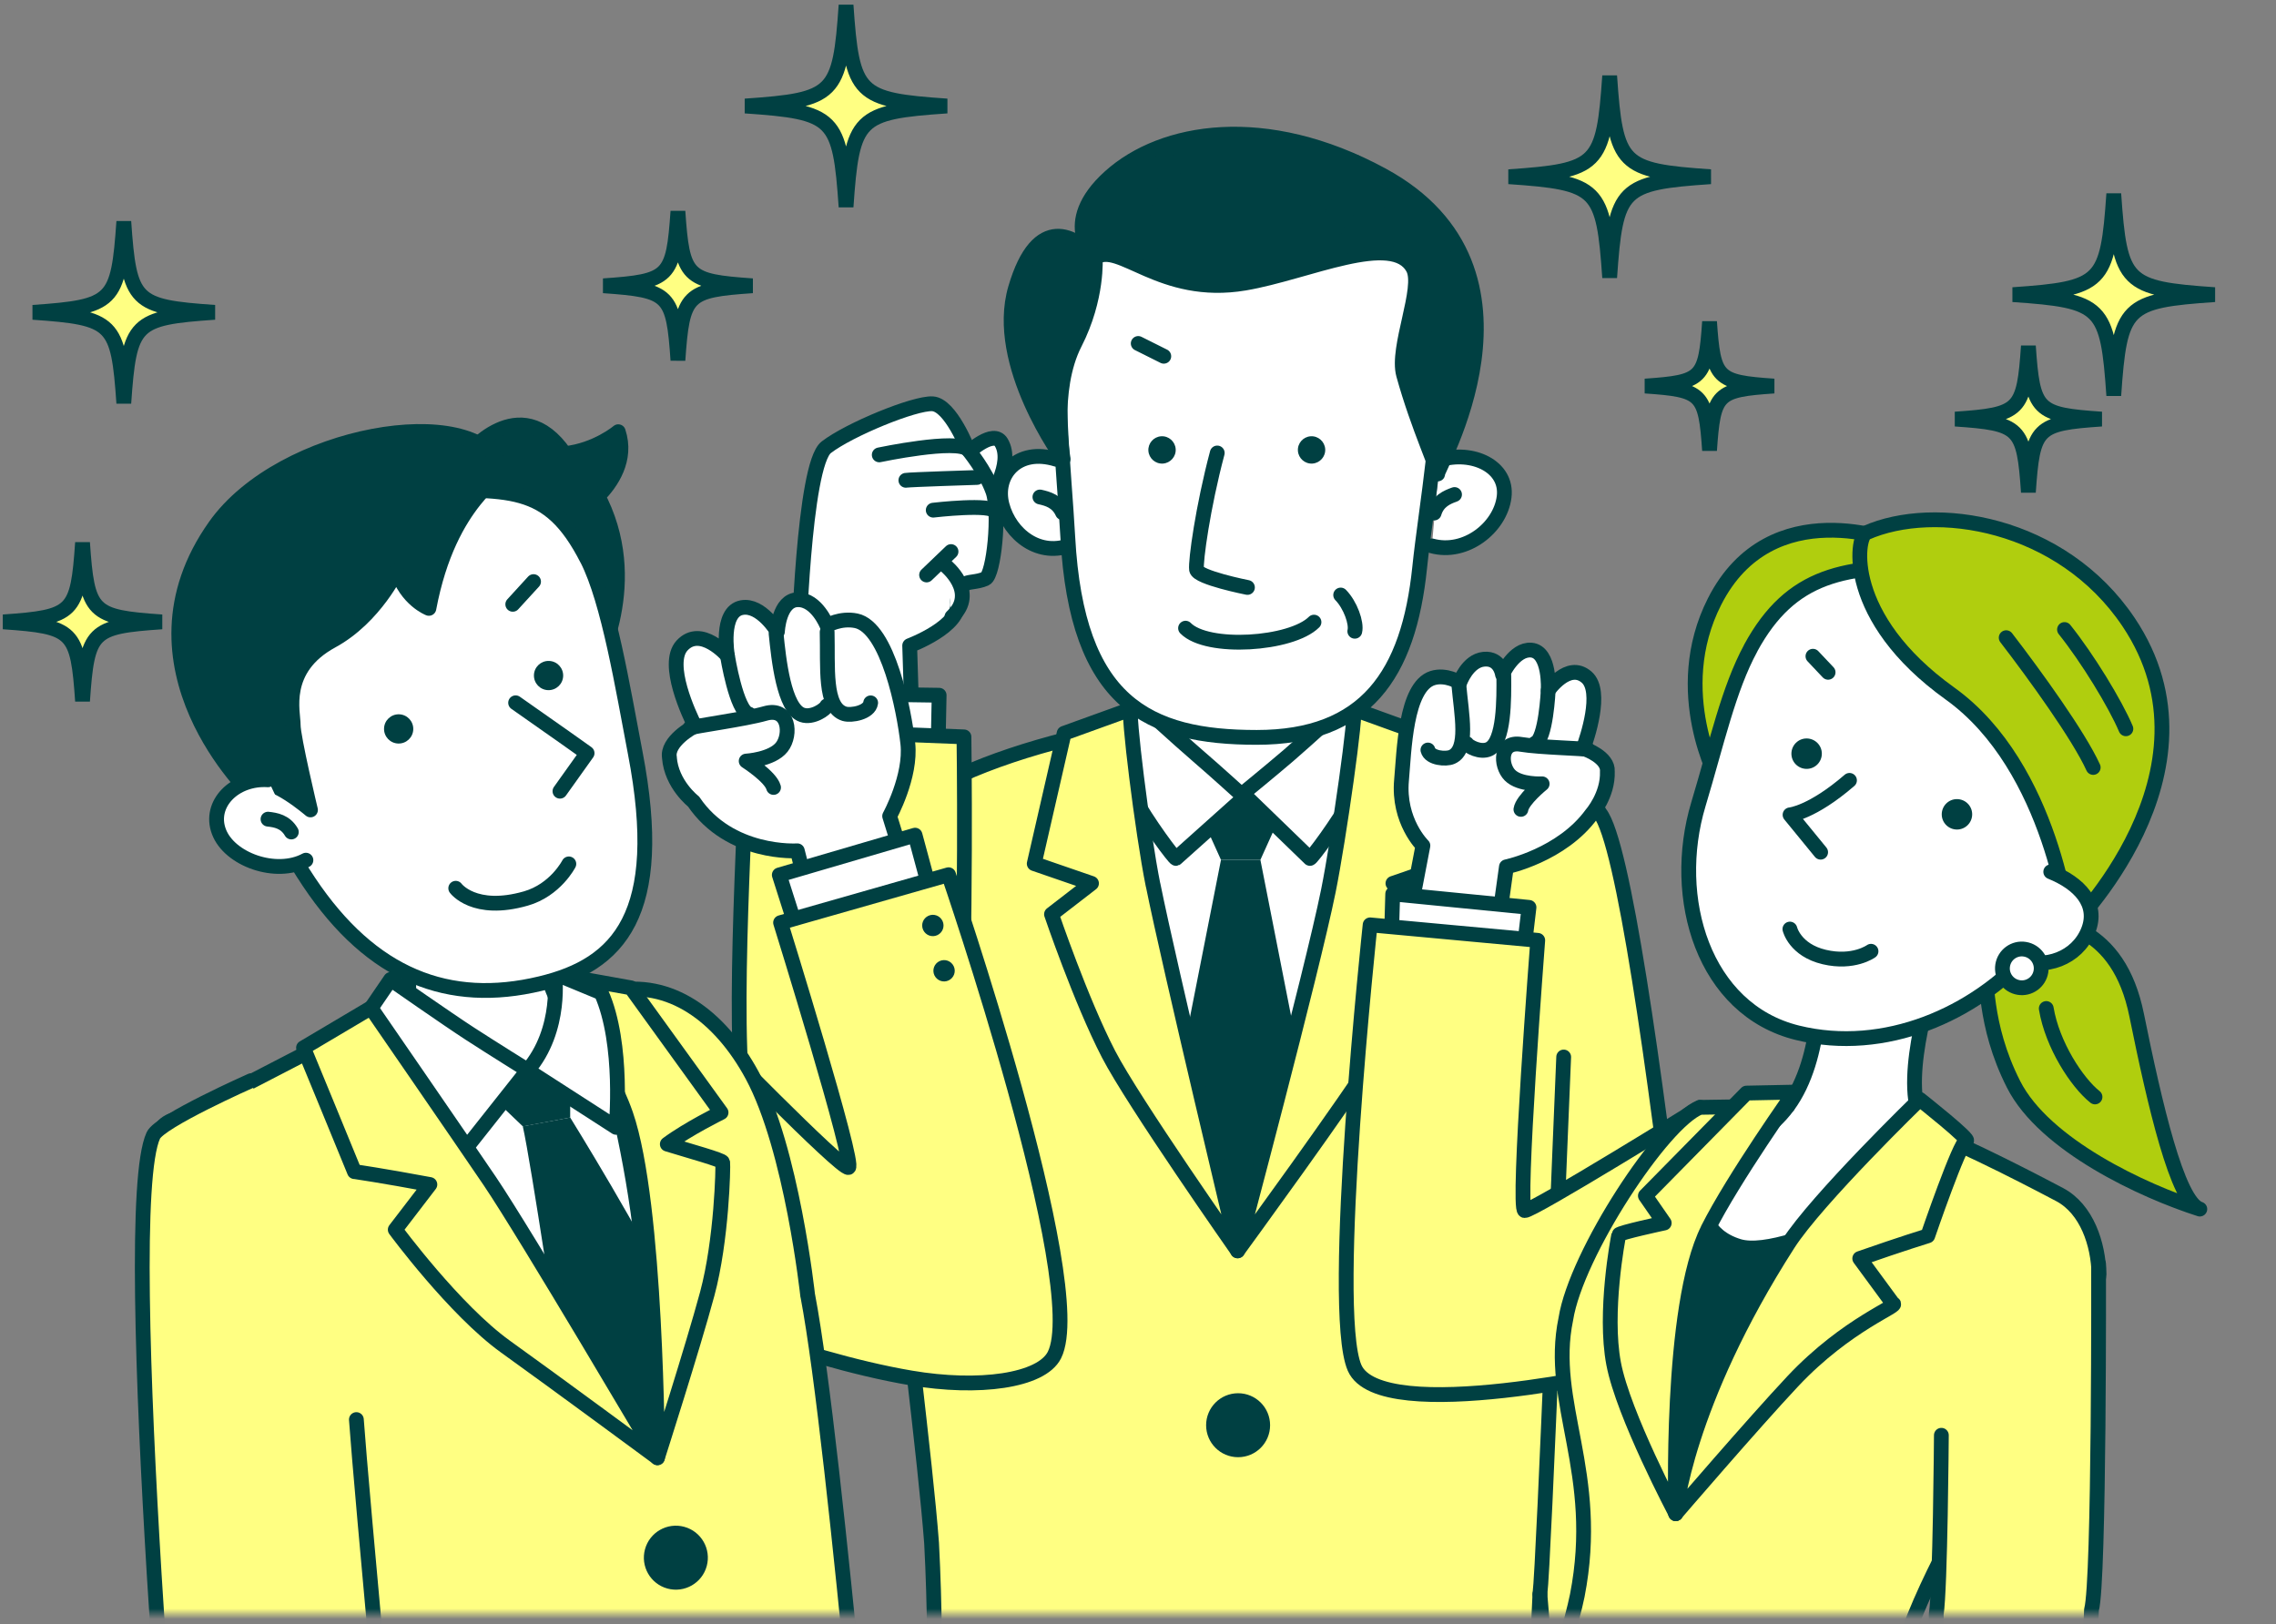 <svg width="220" height="157" viewBox="0 0 220 157" fill="none" xmlns="http://www.w3.org/2000/svg">
<rect x="0" y="0" width="220" height="157" fill="#808080" stroke="none"/>
<mask id="mask0_1307_9631" style="mask-type:luminance" maskUnits="userSpaceOnUse" x="0" y="3" width="220" height="154">
<path d="M220 3.555H0V156.017H220V3.555Z" fill="white"/>
</mask>
<g mask="url(#mask0_1307_9631)">
<path d="M154.651 78.608C151.775 73.333 135.104 70.883 124.395 69.365C113.685 67.848 91.233 73.102 86.326 79.345C86.239 79.454 86.16 79.598 86.095 79.779C81.607 85.553 88.826 132.929 90.047 149.166C90.712 161.632 90.047 173.548 90.047 173.548H117.992L120.817 168.988L123.939 173.548H147.866C147.866 173.548 148.242 168.085 148.849 154.109C150.027 167.5 149.13 170.542 148.849 170.636C148.263 170.831 167.24 169.458 167.24 169.458C166.85 165.563 159.132 84.259 154.651 78.608Z" fill="#FFFF82" stroke="#004042" stroke-width="1.43" stroke-linecap="round" stroke-linejoin="round"/>
<path d="M107.044 71.43H136.672L130.183 98.03L119.922 121.668L110.86 100.559L107.044 71.43Z" fill="white"/>
<path d="M121.83 83.122H118.021L115.109 76.676H124.742L121.83 83.122Z" fill="#004042"/>
<path d="M121.83 83.121H118.021L113.902 104.027L119.604 120.467L125.941 104.027L121.83 83.121Z" fill="#004042"/>
<path d="M130.234 65.676H110.911V78.163H130.234V65.676Z" fill="white" stroke="#004042" stroke-width="1.43" stroke-linecap="round" stroke-linejoin="round"/>
<path d="M120.146 76.712L126.621 82.984C126.743 83.034 129.388 79.508 130.776 76.957C132.221 74.298 133.782 71.227 133.71 71.212L130.53 67.664C130.53 67.664 126.252 71.573 124.539 73.04C122.827 74.507 120.138 76.704 120.138 76.704L120.146 76.712Z" fill="white" stroke="#004042" stroke-width="1.43" stroke-linecap="round" stroke-linejoin="round"/>
<path d="M120.276 77.073L113.671 82.984C113.548 83.034 110.903 79.508 109.516 76.957C108.07 74.298 106.509 71.227 106.582 71.212L109.761 67.664C109.761 67.664 114.039 71.573 115.752 73.04C117.465 74.507 120.283 77.073 120.283 77.073H120.276Z" fill="white" stroke="#004042" stroke-width="1.43" stroke-linecap="round" stroke-linejoin="round"/>
<path d="M128.398 86.14C129.432 81.002 131.188 68.551 130.826 68.551L137.287 70.885L140.177 83.488L134.642 85.395L138.508 88.38C138.508 88.38 136.123 96.69 133.001 101.893C130.595 105.897 119.625 120.92 119.625 120.92C119.625 120.92 126.823 93.937 128.398 86.14Z" fill="#FFFF82" stroke="#004042" stroke-width="1.43" stroke-linecap="round" stroke-linejoin="round"/>
<path d="M111.452 85.547C110.419 80.409 108.959 68.551 109.32 68.551L102.86 70.885L99.969 83.488L105.505 85.395L101.639 88.38C101.639 88.38 104.457 96.69 107.145 101.893C109.523 106.504 119.633 120.92 119.633 120.92C119.633 120.92 113.028 93.344 111.459 85.547H111.452Z" fill="#FFFF82" stroke="#004042" stroke-width="1.43" stroke-linecap="round" stroke-linejoin="round"/>
<path d="M139.144 44.461C142.317 43.486 145.764 45.09 145.388 48.046C145.019 50.994 141.673 53.661 138.407 52.772" fill="white"/>
<path d="M139.144 44.461C142.317 43.486 145.764 45.09 145.388 48.046C145.019 50.994 141.673 53.661 138.407 52.772" stroke="#004042" stroke-width="1.43" stroke-linecap="round" stroke-linejoin="round"/>
<path d="M138.624 49.597C138.97 48.441 139.874 48.065 140.596 47.805L138.624 49.597Z" fill="white"/>
<path d="M138.624 49.597C138.97 48.441 139.874 48.065 140.596 47.805" stroke="#004042" stroke-width="1.43" stroke-linecap="round" stroke-linejoin="round"/>
<path d="M102.116 44.403C98.322 43.225 96.103 45.942 96.862 48.818C97.621 51.694 100.497 53.949 103.619 52.641" fill="white"/>
<path d="M102.116 44.403C98.322 43.225 96.103 45.942 96.862 48.818C97.621 51.694 100.497 53.949 103.619 52.641" stroke="#004042" stroke-width="1.43" stroke-linecap="round" stroke-linejoin="round"/>
<path d="M102.708 49.561C102.21 48.462 101.27 48.209 100.519 48.043L102.708 49.561Z" fill="white"/>
<path d="M102.708 49.561C102.21 48.462 101.27 48.209 100.519 48.043" stroke="#004042" stroke-width="1.43" stroke-linecap="round" stroke-linejoin="round"/>
<path d="M102.911 31.625C101.784 36.249 102.853 45.376 103.214 51.938C104.096 67.995 110.968 71.283 121.475 71.283C131.983 71.283 136.159 65.249 137.229 54.843C137.8 49.272 139.635 39.227 139.036 32.839C138.284 24.745 133.551 17.295 118.13 18.256C108.425 18.855 104.949 23.264 102.911 31.617V31.625Z" fill="white" stroke="#004042" stroke-width="1.43" stroke-linecap="round" stroke-linejoin="round"/>
<path d="M113.642 43.404C113.693 44.133 113.136 44.762 112.414 44.813C111.684 44.863 111.055 44.307 111.004 43.584C110.954 42.854 111.51 42.226 112.233 42.175C112.963 42.124 113.591 42.681 113.642 43.404Z" fill="#004042"/>
<path d="M128.095 43.404C128.145 44.133 127.589 44.762 126.866 44.813C126.136 44.863 125.508 44.307 125.457 43.584C125.406 42.854 125.963 42.226 126.685 42.175C127.415 42.124 128.044 42.681 128.095 43.404Z" fill="#004042"/>
<path d="M102.152 26.949C102.152 26.949 101.27 31.372 100.511 33.02" stroke="white" stroke-width="1.43" stroke-linecap="round" stroke-linejoin="round"/>
<path d="M105.866 24.926C108.142 23.242 112.175 28.756 120.326 27.369C126.389 26.343 134.656 22.31 136.593 25.938C137.612 27.838 134.945 33.605 135.668 36.221C137.055 41.258 139.201 45.832 138.956 45.832C138.58 45.832 150.54 26.104 133.594 16.919C122.306 10.799 112.348 12.533 107.29 17.086C102.231 21.638 105.859 24.926 105.859 24.926H105.866Z" fill="#004042" stroke="#004042" stroke-width="1.43" stroke-linecap="round" stroke-linejoin="round"/>
<path d="M105.866 24.925C105.866 24.925 106.134 28.806 103.893 33.185C101.567 37.737 102.766 44.371 102.766 44.371C102.766 44.371 96.01 35.208 98.156 27.873C100.302 20.539 103.966 22.771 105.866 24.925Z" fill="#004042" stroke="#004042" stroke-width="1.43" stroke-linecap="round" stroke-linejoin="round"/>
<path d="M125.385 25.346C125.385 25.346 127.531 17.506 130.985 15.648" stroke="#004042" stroke-width="1.43" stroke-linecap="round" stroke-linejoin="round"/>
<path d="M136.253 33.649C137.388 32.637 140.726 32.261 142.157 32.681" stroke="#004042" stroke-width="1.43" stroke-linecap="round" stroke-linejoin="round"/>
<path d="M98.951 29.305C100.765 29.558 104.06 30.526 104.313 30.909" stroke="#004042" stroke-width="1.43" stroke-linecap="round" stroke-linejoin="round"/>
<path d="M98.994 32.977L102.788 33.605" stroke="#004042" stroke-width="1.43" stroke-linecap="round" stroke-linejoin="round"/>
<path d="M112.066 25.683C111.055 21.723 112.695 15.653 115.643 13.883" stroke="#004042" stroke-width="1.43" stroke-linecap="round" stroke-linejoin="round"/>
<path d="M114.596 60.726C116.677 62.865 124.821 62.33 127.011 60.141L114.596 60.726Z" fill="white"/>
<path d="M114.596 60.726C116.677 62.865 124.821 62.33 127.011 60.141" stroke="#004042" stroke-width="1.43" stroke-linecap="round" stroke-linejoin="round"/>
<path d="M117.66 43.789C116.272 48.999 115.55 54.267 115.658 55.055C115.767 55.836 120.579 56.789 120.579 56.789" fill="white"/>
<path d="M117.66 43.789C116.272 48.999 115.55 54.267 115.658 55.055C115.767 55.836 120.579 56.789 120.579 56.789" stroke="#004042" stroke-width="1.43" stroke-linecap="round" stroke-linejoin="round"/>
<path d="M129.591 57.52C130.537 58.488 131.151 60.244 130.956 61.024L129.591 57.52Z" fill="white"/>
<path d="M129.591 57.52C130.537 58.488 131.151 60.244 130.956 61.024" stroke="#004042" stroke-width="1.43" stroke-linecap="round" stroke-linejoin="round"/>
<path d="M151.147 102.18C150.952 106.075 149.239 151.196 148.849 154.116L151.147 102.18Z" fill="#FFFF82"/>
<path d="M151.147 102.18C150.952 106.075 149.239 151.196 148.849 154.116" stroke="#004042" stroke-width="1.43" stroke-linecap="round" stroke-linejoin="round"/>
<path d="M93.661 43.673C93.661 43.673 96.017 41.498 96.783 42.77C97.982 44.786 95.872 48.132 94.672 49.585" fill="white"/>
<path d="M93.661 43.673C93.661 43.673 96.017 41.498 96.783 42.77C97.982 44.786 95.872 48.132 94.672 49.585" stroke="#004042" stroke-width="1.43" stroke-linecap="round" stroke-linejoin="round"/>
<path d="M77.177 62.924C77.177 62.924 77.654 44.959 79.866 43.239C82.084 41.527 88.386 38.94 90.134 39.034C91.883 39.128 93.567 43.464 93.567 43.464C93.567 43.464 95.251 45.494 95.966 47.489C96.681 49.483 96.067 55.582 95.243 55.944C94.42 56.312 93.495 56.204 93.227 56.493C92.852 56.912 92.396 57.324 92.548 58.184C92.974 60.518 87.93 62.411 87.93 62.411L88.227 71.914L76.924 70.649L77.177 62.91V62.924Z" fill="white" stroke="#004042" stroke-width="1.43" stroke-linecap="round" stroke-linejoin="round"/>
<path d="M84.989 43.973C84.989 43.973 92.519 42.383 93.56 43.46L84.989 43.973Z" fill="white"/>
<path d="M84.989 43.973C84.989 43.973 92.519 42.383 93.56 43.46" stroke="#004042" stroke-width="1.43" stroke-linecap="round" stroke-linejoin="round"/>
<path d="M87.562 46.431C87.981 46.358 94.441 46.156 94.441 46.156L87.562 46.431Z" fill="white"/>
<path d="M87.562 46.431C87.981 46.358 94.441 46.156 94.441 46.156" stroke="#004042" stroke-width="1.43" stroke-linecap="round" stroke-linejoin="round"/>
<path d="M90.207 49.317C90.207 49.317 96.01 48.637 96.147 49.483L90.207 49.317Z" fill="white"/>
<path d="M90.207 49.317C90.207 49.317 96.01 48.637 96.147 49.483" stroke="#004042" stroke-width="1.43" stroke-linecap="round" stroke-linejoin="round"/>
<path d="M91.927 53.32L89.564 55.582" stroke="#004042" stroke-width="1.43" stroke-linecap="round" stroke-linejoin="round"/>
<path d="M91.392 54.672C91.392 54.672 94.593 57.237 92.013 59.629L91.392 54.672Z" fill="white"/>
<path d="M91.392 54.672C91.392 54.672 94.593 57.237 92.013 59.629" stroke="#004042" stroke-width="1.43" stroke-linecap="round" stroke-linejoin="round"/>
<path d="M75.082 72.309L74.771 66.977L90.778 67.208L90.662 72.974" fill="white"/>
<path d="M75.082 72.309L74.771 66.977L90.778 67.208L90.662 72.974" stroke="#004042" stroke-width="1.43" stroke-linecap="round" stroke-linejoin="round"/>
<path d="M72.09 70.504C72.654 70.41 93.177 71.233 93.177 71.233C93.177 71.233 93.451 89.075 92.722 105.436C92.266 115.669 89.051 122.281 83.204 122.324C77.351 122.375 72.914 116.124 71.794 105.754C70.717 95.76 72.531 73.105 72.09 70.504Z" fill="#FFFF82" stroke="#004042" stroke-width="1.43" stroke-linecap="round" stroke-linejoin="round"/>
<path d="M119.676 140.153C120.989 140.153 122.054 139.089 122.054 137.776C122.054 136.463 120.989 135.398 119.676 135.398C118.363 135.398 117.299 136.463 117.299 137.776C117.299 139.089 118.363 140.153 119.676 140.153Z" fill="#004042" stroke="#004042" stroke-width="1.43" stroke-linecap="round" stroke-linejoin="round"/>
<path d="M129.598 24.167C130.985 20.879 133.897 18.899 135.285 18.516" stroke="#004042" stroke-width="1.43" stroke-linecap="round" stroke-linejoin="round"/>
<path d="M110.022 33.203L112.493 34.439" stroke="#004042" stroke-width="1.43" stroke-linecap="round" stroke-linejoin="round"/>
<path d="M64.712 73.235C64.416 71.71 66.916 70.287 67.176 70.2C66.656 69.167 64.293 64.18 65.926 62.403C67.754 60.423 70.312 63.378 70.312 63.378C70.312 63.378 69.575 59.136 71.7 58.739C73.557 58.392 75.147 61.059 75.147 61.059C75.147 61.059 75.284 58.002 77.112 57.973C78.941 57.944 79.938 60.466 79.938 60.466C79.938 60.466 81.224 59.7 82.756 60.011C85.842 60.647 87.396 68.683 87.75 71.869C88.104 75.056 85.994 78.893 85.994 78.893L88.089 85.665L78.767 88.873L77.069 82.246C77.069 82.246 70.551 82.694 67.039 77.484C67.039 77.484 64.9 75.829 64.705 73.235H64.712Z" fill="white" stroke="#004042" stroke-width="1.43" stroke-linecap="round" stroke-linejoin="round"/>
<path d="M70.313 63.379C70.313 63.379 71.18 68.777 72.401 69.03L70.313 63.379Z" fill="white"/>
<path d="M70.313 63.379C70.313 63.379 71.18 68.777 72.401 69.03" stroke="#004042" stroke-width="1.43" stroke-linecap="round" stroke-linejoin="round"/>
<path d="M75.017 61.234C75.27 63.756 75.769 68.49 77.532 69.104C78.543 69.458 79.808 68.548 79.916 68.237" fill="white"/>
<path d="M75.017 61.234C75.27 63.756 75.769 68.49 77.532 69.104C78.543 69.458 79.808 68.548 79.916 68.237" stroke="#004042" stroke-width="1.43" stroke-linecap="round" stroke-linejoin="round"/>
<path d="M79.953 61.102C80.039 64.484 79.642 68.386 81.622 69C82.287 69.202 84.036 68.884 84.159 67.945" fill="white"/>
<path d="M79.953 61.102C80.039 64.484 79.642 68.386 81.622 69C82.287 69.202 84.036 68.884 84.159 67.945" stroke="#004042" stroke-width="1.43" stroke-linecap="round" stroke-linejoin="round"/>
<path d="M66.692 70.371C67.017 70.204 71.989 69.54 73.976 68.969C76.274 68.311 76.52 71.021 75.566 72.228C74.612 73.434 72.126 73.572 72.126 73.572C72.126 73.572 74.49 75.082 74.771 76.123" stroke="#004042" stroke-width="1.43" stroke-linecap="round" stroke-linejoin="round"/>
<path d="M76.809 89.225L75.328 84.579L88.451 80.734L89.578 84.911" fill="white"/>
<path d="M76.809 89.225L75.328 84.579L88.451 80.734L89.578 84.911" stroke="#004042" stroke-width="1.43" stroke-linecap="round" stroke-linejoin="round"/>
<path d="M68.282 99.691C68.282 99.691 81.261 113.016 82.012 112.864C82.764 112.713 75.451 89.191 75.451 89.191L91.688 84.559C91.688 84.559 105.325 124.253 101.921 130.995C100.656 133.496 94.608 134.32 88.061 133.207C76.99 131.328 63.679 125.633 63.679 125.633" fill="#FFFF82"/>
<path d="M68.282 99.691C68.282 99.691 81.261 113.016 82.012 112.864C82.764 112.713 75.451 89.191 75.451 89.191L91.688 84.559C91.688 84.559 105.325 124.253 101.921 130.995C100.656 133.496 94.608 134.32 88.061 133.207C76.99 131.328 63.679 125.633 63.679 125.633" stroke="#004042" stroke-width="1.43" stroke-linecap="round" stroke-linejoin="round"/>
<path d="M89.238 89.907C89.484 90.42 90.091 90.644 90.611 90.398C91.124 90.152 91.349 89.545 91.103 89.025C90.857 88.512 90.25 88.288 89.73 88.534C89.217 88.779 88.993 89.386 89.238 89.907Z" fill="#004042"/>
<path d="M90.322 94.285C90.568 94.798 91.175 95.023 91.695 94.777C92.208 94.531 92.433 93.924 92.187 93.404C91.941 92.891 91.334 92.667 90.814 92.912C90.301 93.158 90.077 93.765 90.322 94.285Z" fill="#004042"/>
<path d="M78.081 125.257C80.863 139.811 85.307 194.074 85.445 193.164C85.582 192.246 77.091 196.82 62.139 198.981C46.299 201.272 34.809 200.311 34.809 200.311C34.809 200.311 34.99 166.144 35.069 165.508C34.527 156.938 27.662 136.111 27.229 135.894C25.213 134.904 14.893 120.3 15.088 116.087C15.233 112.98 14.041 109.012 16.866 108.225C17.834 107.95 30.04 101.555 30.112 101.526C31.319 101.056 56.618 96.388 59.234 95.832C64.69 94.675 69.561 98.129 72.712 103.961C76.549 111.065 78.074 125.257 78.074 125.257H78.081Z" fill="#FFFF82" stroke="#004042" stroke-width="1.43" stroke-linecap="round" stroke-linejoin="round"/>
<path d="M38.632 86.314C38.632 86.314 40.677 96.279 38.545 100.745C36.414 105.211 36.638 105.096 36.638 105.096C36.638 105.096 49.573 117.381 54.935 115.928C61.937 114.028 61.525 102.509 61.525 102.509C61.525 102.509 58.425 103.484 54.819 98.317C51.206 93.15 52.268 85.469 52.268 85.469" fill="white"/>
<path d="M38.632 86.314C38.632 86.314 40.677 96.279 38.545 100.745C36.414 105.211 36.638 105.096 36.638 105.096C36.638 105.096 49.573 117.381 54.935 115.928C61.937 114.028 61.525 102.509 61.525 102.509C61.525 102.509 58.425 103.484 54.819 98.317C51.206 93.15 52.268 85.469 52.268 85.469" stroke="#004042" stroke-width="1.43" stroke-linecap="round" stroke-linejoin="round"/>
<path d="M61.164 100.441C61.164 100.441 34.123 106.555 34.91 106.172C35.698 105.789 62.869 141.307 62.869 141.307C62.869 141.307 68.325 121.196 66.388 116.52C64.459 111.845 60.521 102.443 61.164 100.441Z" fill="white"/>
<path d="M38.849 103.293C38.849 103.293 46.675 125.058 52.131 129.98C57.594 134.908 61.28 139.092 61.28 139.092C65.399 124.328 58.042 100.113 57.883 100.156" stroke="#004042" stroke-width="1.43" stroke-linecap="round" stroke-linejoin="round"/>
<path d="M55.115 101.867L45.649 104.209L50.541 108.891L55.115 108.031V101.867Z" fill="#004042"/>
<path d="M55.115 108.031C55.115 108.031 62.298 119.601 65.42 126.336L62.819 139.307L54.097 131.033C54.097 131.033 51.343 112.461 50.534 108.884L55.108 108.031H55.115Z" fill="#004042"/>
<path d="M60.492 107.735C58.555 102.135 52.789 94.019 52.789 94.019L60.991 95.494L69.698 107.547C69.698 107.547 66.475 109.137 64.503 110.604C66.613 111.254 69.829 112.136 69.857 112.36C69.915 112.772 69.763 119.876 68.362 125.079C66.96 130.282 63.549 140.926 63.549 140.926C63.549 140.926 63.491 116.414 60.492 107.735Z" fill="#FFFF82" stroke="#004042" stroke-width="1.43" stroke-linecap="round" stroke-linejoin="round"/>
<path d="M58.122 95.981L53.605 94.109C53.605 94.109 54.415 99.508 50.997 103.468L59.553 108.981C59.553 108.981 60.34 100.96 58.122 95.988V95.981Z" fill="white" stroke="#004042" stroke-width="1.43" stroke-linecap="round" stroke-linejoin="round"/>
<path d="M51.004 103.464L44.544 111.622C44.406 111.702 40.851 108.067 38.878 105.35C36.826 102.524 34.571 99.243 34.658 99.222L37.758 94.684C37.758 94.684 43.243 98.514 45.425 99.93C47.608 101.346 51.011 103.464 51.011 103.464H51.004Z" fill="white" stroke="#004042" stroke-width="1.43" stroke-linecap="round" stroke-linejoin="round"/>
<path d="M54.588 43.852C57.63 43.534 59.762 41.734 59.762 41.734C60.644 44.415 59.097 46.656 57.811 47.971C57.905 48.159 58.006 48.347 58.093 48.542C62.096 56.975 57.291 65.076 57.291 65.076L45.085 44.04C45.085 44.04 50.209 37.507 54.588 43.859V43.852Z" fill="#004042" stroke="#004042" stroke-width="1.43" stroke-linecap="round" stroke-linejoin="round"/>
<path d="M56.756 54.063C58.844 58.16 60.203 66.529 61.402 72.779C64.416 88.461 59.755 93.288 52.232 95.087C43.394 97.205 35.937 94.336 29.866 85.259C26.853 80.757 22.445 72.23 22.423 66.03C22.402 59.83 30.38 47.473 39.774 47.429C49.175 47.386 52.969 46.656 56.749 54.063H56.756Z" fill="white" stroke="#004042" stroke-width="1.43" stroke-linecap="round" stroke-linejoin="round"/>
<path d="M24.41 76.879C24.41 76.879 11.15 64.428 20.804 50.835C27.221 41.795 45.865 38.623 48.51 45.22C48.864 46.095 43.459 48.205 41.457 58.813C41.457 58.813 39.268 57.982 38.386 55.135C38.386 55.135 36.262 59.673 32.07 61.957C27.12 64.652 28.356 68.887 28.341 70.079C28.327 71.264 30.011 78.296 30.011 78.296C30.011 78.296 26.26 75.065 24.924 75.839C23.587 76.605 24.418 76.894 24.418 76.894" fill="#004042"/>
<path d="M24.41 76.879C24.41 76.879 11.15 64.428 20.804 50.835C27.221 41.795 45.865 38.623 48.51 45.22C48.864 46.095 43.459 48.205 41.457 58.813C41.457 58.813 39.268 57.982 38.386 55.135C38.386 55.135 36.262 59.673 32.07 61.957C27.12 64.652 28.356 68.887 28.341 70.079C28.327 71.264 30.011 78.296 30.011 78.296C30.011 78.296 26.26 75.065 24.924 75.839C23.587 76.605 24.418 76.894 24.418 76.894" stroke="#004042" stroke-width="1.43" stroke-linecap="round" stroke-linejoin="round"/>
<path d="M44.052 85.868C44.052 85.868 45.815 88.296 50.83 86.858C53.699 86.034 54.985 83.512 54.985 83.512" fill="white"/>
<path d="M44.052 85.868C44.052 85.868 45.815 88.296 50.83 86.858C53.699 86.034 54.985 83.512 54.985 83.512" stroke="#004042" stroke-width="1.43" stroke-linecap="round" stroke-linejoin="round"/>
<path d="M25.906 75.383C22.705 75.174 20.147 77.703 21.159 80.391C22.163 83.087 26.687 84.713 29.57 83.152" fill="white"/>
<path d="M25.906 75.383C22.705 75.174 20.147 77.703 21.159 80.391C22.163 83.087 26.687 84.713 29.57 83.152" stroke="#004042" stroke-width="1.43" stroke-linecap="round" stroke-linejoin="round"/>
<path d="M49.84 67.938C53.569 70.539 56.749 72.808 56.749 72.808L54.126 76.486" fill="white"/>
<path d="M49.84 67.938C53.569 70.539 56.749 72.808 56.749 72.808L54.126 76.486" stroke="#004042" stroke-width="1.43" stroke-linecap="round" stroke-linejoin="round"/>
<path d="M37.122 70.424C37.1 71.205 37.714 71.855 38.495 71.877C39.275 71.899 39.926 71.284 39.947 70.504C39.969 69.723 39.355 69.073 38.574 69.051C37.794 69.03 37.144 69.644 37.122 70.424Z" fill="#004042"/>
<path d="M51.611 65.264C51.589 66.045 52.203 66.695 52.984 66.717C53.764 66.738 54.414 66.124 54.436 65.344C54.458 64.563 53.844 63.913 53.063 63.891C52.283 63.87 51.632 64.484 51.611 65.264Z" fill="#004042"/>
<path d="M28.161 80.43C27.576 79.419 26.643 79.267 25.906 79.188L28.161 80.43Z" fill="white"/>
<path d="M28.161 80.43C27.576 79.419 26.643 79.267 25.906 79.188" stroke="#004042" stroke-width="1.43" stroke-linecap="round" stroke-linejoin="round"/>
<path d="M34.448 137.23C34.874 143.459 38.632 183.826 38.632 183.826C38.632 183.826 35.568 187.374 30.762 188.205C25.632 189.094 17.647 189.029 17.647 189.029C17.647 189.029 11.287 117.422 14.821 109.762C15.464 108.368 24.259 104.473 24.259 104.473" fill="#FFFF82"/>
<path d="M34.448 137.23C34.874 143.459 38.632 183.826 38.632 183.826C38.632 183.826 35.568 187.374 30.762 188.205C25.632 189.094 17.647 189.029 17.647 189.029C17.647 189.029 11.287 117.422 14.821 109.762C15.464 108.368 24.259 104.473 24.259 104.473" stroke="#004042" stroke-width="1.43" stroke-linecap="round" stroke-linejoin="round"/>
<path d="M34.26 113.263C34.159 112.988 29.339 101.289 29.339 101.289L35.85 97.43C35.85 97.43 44.486 109.96 47.347 114.18C50.794 119.275 63.549 140.918 63.549 140.918C63.549 140.918 53.8 133.721 48.872 130.187C43.944 126.653 38.206 118.87 38.206 118.87L41.552 114.506C37.028 113.66 34.26 113.255 34.26 113.255V113.263Z" fill="#FFFF82" stroke="#004042" stroke-width="1.43" stroke-linecap="round" stroke-linejoin="round"/>
<path d="M67.623 151.206C67.968 149.939 67.221 148.632 65.954 148.287C64.687 147.942 63.38 148.689 63.035 149.956C62.69 151.223 63.437 152.53 64.704 152.875C65.971 153.22 67.278 152.473 67.623 151.206Z" fill="#004042" stroke="#004042" stroke-width="1.43" stroke-linecap="round" stroke-linejoin="round"/>
<path d="M49.565 58.419L51.574 56.223" stroke="#004042" stroke-width="1.43" stroke-linecap="round" stroke-linejoin="round"/>
<path d="M155.367 74.573C155.475 73.221 153.271 72.405 153.04 72.354C153.387 71.407 154.955 66.84 153.365 65.46C151.588 63.914 149.651 66.739 149.651 66.739C149.651 66.739 149.875 62.982 147.996 62.844C146.348 62.721 145.228 65.193 145.228 65.193C145.228 65.193 145.019 63.574 143.429 63.726C141.839 63.878 141.102 65.98 141.102 65.98C141.102 65.98 139.765 65.135 138.464 65.554C135.849 66.407 135.726 72.629 135.473 75.418C135.111 79.393 137.54 81.748 137.54 81.748L136.376 87.833L144.788 89.712L145.611 83.794C145.611 83.794 150.966 82.681 153.864 78.677C153.864 78.677 155.454 76.856 155.367 74.58" fill="white"/>
<path d="M155.367 74.573C155.475 73.221 153.271 72.405 153.04 72.354C153.387 71.407 154.955 66.84 153.365 65.46C151.588 63.914 149.651 66.739 149.651 66.739C149.651 66.739 149.875 62.982 147.996 62.844C146.348 62.721 145.228 65.193 145.228 65.193C145.228 65.193 145.019 63.574 143.429 63.726C141.839 63.878 141.102 65.98 141.102 65.98C141.102 65.98 139.765 65.135 138.464 65.554C135.849 66.407 135.726 72.629 135.473 75.418C135.111 79.393 137.54 81.748 137.54 81.748L136.376 87.833L144.788 89.712L145.611 83.794C145.611 83.794 150.966 82.681 153.864 78.677C153.864 78.677 155.454 76.856 155.367 74.58" stroke="#004042" stroke-width="1.43" stroke-linecap="round" stroke-linejoin="round"/>
<path d="M149.651 66.738C149.651 66.738 149.427 71.515 148.387 71.847L149.651 66.738Z" fill="white"/>
<path d="M149.651 66.738C149.651 66.738 149.427 71.515 148.387 71.847" stroke="#004042" stroke-width="1.43" stroke-linecap="round" stroke-linejoin="round"/>
<path d="M145.359 65.328C145.38 67.539 145.416 71.709 143.942 72.41C143.097 72.815 141.912 72.15 141.781 71.89" fill="white"/>
<path d="M145.359 65.328C145.38 67.539 145.416 71.709 143.942 72.41C143.097 72.815 141.912 72.15 141.781 71.89" stroke="#004042" stroke-width="1.43" stroke-linecap="round" stroke-linejoin="round"/>
<path d="M141.008 66.152C141.268 69.101 141.991 72.454 140.329 73.176C139.773 73.422 138.226 73.306 138.024 72.504" fill="white"/>
<path d="M141.008 66.152C141.268 69.101 141.991 72.454 140.329 73.176C139.773 73.422 138.226 73.306 138.024 72.504" stroke="#004042" stroke-width="1.43" stroke-linecap="round" stroke-linejoin="round"/>
<path d="M153.481 72.462C153.185 72.346 148.798 72.26 147.013 71.956C144.954 71.609 145.004 73.987 145.951 74.941C146.898 75.895 149.066 75.772 149.066 75.772C149.066 75.772 147.158 77.311 147.013 78.243" stroke="#004042" stroke-width="1.43" stroke-linecap="round" stroke-linejoin="round"/>
<path d="M147.324 91.697L147.794 87.715L134.62 86.414L134.548 88.922" fill="white"/>
<path d="M147.324 91.697L147.794 87.715L134.62 86.414L134.548 88.922" stroke="#004042" stroke-width="1.43" stroke-linecap="round" stroke-linejoin="round"/>
<path d="M164.328 107.046C164.328 107.046 148.119 117.091 147.375 117.026C146.63 116.961 148.639 90.902 148.639 90.902L132.438 89.406C132.438 89.406 128.456 126.543 130.935 132.23C133.457 138.011 157.882 132.288 157.882 132.288" fill="#FFFF82"/>
<path d="M164.328 107.046C164.328 107.046 148.119 117.091 147.375 117.026C146.63 116.961 148.639 90.902 148.639 90.902L132.438 89.406C132.438 89.406 128.456 126.543 130.935 132.23C133.457 138.011 157.882 132.288 157.882 132.288" stroke="#004042" stroke-width="1.43" stroke-linecap="round" stroke-linejoin="round"/>
<path d="M150.048 174.311C150.048 174.311 148.459 180.562 158.236 182.325C168.013 184.081 180.71 178.828 180.71 178.828C180.71 178.828 177.487 157.011 177.776 156.469C178.058 155.92 194.05 118.625 194.05 118.625L167.161 110.387C167.161 110.387 159.219 134.169 158.084 141.28C156.95 148.397 150.048 174.311 150.048 174.311Z" fill="#004042"/>
<path d="M195.004 88.172C198.928 88.96 204.774 89.473 206.53 98.13C208.286 106.787 210.468 116.203 212.636 116.882C207.18 115.141 197.62 110.711 194.635 104.829C191.644 98.946 192.171 94.126 191.752 93.563" fill="#B0CE0E"/>
<path d="M195.004 88.172C198.928 88.96 204.774 89.473 206.53 98.13C208.286 106.787 210.468 116.203 212.636 116.882C207.18 115.141 197.62 110.711 194.635 104.829C191.644 98.946 192.171 94.126 191.752 93.563" stroke="#004042" stroke-width="1.43" stroke-linecap="round" stroke-linejoin="round"/>
<path d="M197.793 97.492C198.379 101.019 200.763 104.653 202.505 106.041" stroke="#004042" stroke-width="1.43" stroke-linecap="round" stroke-linejoin="round"/>
<path d="M187.048 94.314C187.048 94.314 183.76 103.86 185.638 108.095C187.517 112.323 188.58 112.778 188.58 112.778C188.58 112.778 173.065 121.977 168.078 120.481C161.582 118.523 165.354 109.728 165.354 109.728C165.354 109.728 169.3 111.672 172.812 106.925C176.324 102.177 175.818 94.242 175.818 94.242" fill="white"/>
<path d="M187.048 94.314C187.048 94.314 183.76 103.86 185.638 108.095C187.517 112.323 188.58 112.778 188.58 112.778C188.58 112.778 173.065 121.977 168.078 120.481C161.582 118.523 165.354 109.728 165.354 109.728C165.354 109.728 169.3 111.672 172.812 106.925C176.324 102.177 175.818 94.242 175.818 94.242" stroke="#004042" stroke-width="1.43" stroke-linecap="round" stroke-linejoin="round"/>
<path d="M183.326 52.416C183.326 52.416 171.171 47.429 165.73 58.153C161.3 66.883 166.106 75.504 166.106 75.504L183.333 52.416H183.326Z" fill="#B0CE0E" stroke="#004042" stroke-width="1.43" stroke-linecap="round" stroke-linejoin="round"/>
<path d="M169.234 62.643C167.081 66.596 165.961 71.791 164.169 77.746C161.444 86.808 164.667 97.604 173.736 99.837C182.184 101.918 190.892 98.023 196.16 92.09C199.679 88.13 203.762 79.552 203.943 73.49C204.123 67.427 196.659 55.135 187.467 54.846C178.275 54.556 173.115 55.503 169.227 62.643H169.234Z" fill="white" stroke="#004042" stroke-width="1.43" stroke-linecap="round" stroke-linejoin="round"/>
<path d="M180.349 51.528C179.446 51.933 178.224 59.686 188.486 67.043C198.422 74.168 200.041 89.791 200.041 89.791C200.041 89.791 215.491 74.674 205.757 60.149C199.282 50.495 187.012 48.558 180.349 51.521V51.528Z" fill="#B0CE0E" stroke="#004042" stroke-width="1.43" stroke-linecap="round" stroke-linejoin="round"/>
<path d="M190.632 78.717C190.632 79.534 189.974 80.191 189.165 80.191C188.348 80.191 187.69 79.534 187.69 78.724C187.69 77.908 188.348 77.25 189.157 77.25C189.974 77.25 190.632 77.908 190.632 78.717Z" fill="#004042"/>
<path d="M176.1 72.854C176.1 73.67 175.442 74.328 174.633 74.328C173.816 74.328 173.159 73.67 173.159 72.861C173.159 72.044 173.816 71.387 174.625 71.387C175.442 71.387 176.1 72.044 176.1 72.854Z" fill="#004042"/>
<path d="M193.92 61.645C196.724 65.287 200.951 71.147 202.331 74.19" stroke="#004042" stroke-width="1.43" stroke-linecap="round" stroke-linejoin="round"/>
<path d="M199.557 60.855C201.79 63.645 204.463 68.031 205.489 70.452" stroke="#004042" stroke-width="1.43" stroke-linecap="round" stroke-linejoin="round"/>
<path d="M178.773 75.438C175.124 78.588 173.028 78.769 173.028 78.769L175.984 82.382" fill="white"/>
<path d="M178.773 75.438C175.124 78.588 173.028 78.769 173.028 78.769L175.984 82.382" stroke="#004042" stroke-width="1.43" stroke-linecap="round" stroke-linejoin="round"/>
<path d="M180.854 91.959C180.854 91.959 179.163 93.187 176.331 92.515C173.491 91.843 173.014 89.812 173.014 89.812" fill="white"/>
<path d="M180.854 91.959C180.854 91.959 179.163 93.187 176.331 92.515C173.491 91.843 173.014 89.812 173.014 89.812" stroke="#004042" stroke-width="1.43" stroke-linecap="round" stroke-linejoin="round"/>
<path d="M198.227 84.277C200.98 85.39 202.895 87.377 201.84 89.986C200.785 92.595 197.699 93.802 194.939 92.689" fill="white"/>
<path d="M198.227 84.277C200.98 85.39 202.895 87.377 201.84 89.986C200.785 92.595 197.699 93.802 194.939 92.689" stroke="#004042" stroke-width="1.43" stroke-linecap="round" stroke-linejoin="round"/>
<path d="M197.28 93.909C197.114 94.935 196.153 95.629 195.134 95.463C194.108 95.297 193.414 94.336 193.58 93.317C193.746 92.29 194.707 91.597 195.726 91.763C196.752 91.929 197.446 92.89 197.28 93.909Z" fill="white" stroke="#004042" stroke-width="1.43" stroke-linecap="round" stroke-linejoin="round"/>
<path d="M202.888 123.185C202.83 120.272 201.724 116.883 199.087 115.481C198.255 115.04 189.439 110.372 185.884 109.23C185.884 109.23 168.36 120.25 161.972 146.323C159.862 113.588 172.804 106.918 172.804 106.918L164.32 107.048C160.772 108.407 152.353 121.205 151.356 127.499C149.651 135.65 154.782 142.342 152.462 154.236C151.595 158.681 144.665 180.967 144.159 181.668C144.159 181.668 154.514 185.563 156.393 183.698C156.863 183.229 157.499 181.48 158.163 178.972C158.366 182.101 158.937 184.038 159.761 184.825C161.986 186.957 190.227 189.407 190.227 189.407C190.227 189.407 183.738 160.769 183.68 160.169C187.604 146.721 202.953 127.13 202.873 123.185H202.888Z" fill="#FFFF82" stroke="#004042" stroke-width="1.43" stroke-linecap="round" stroke-linejoin="round"/>
<path d="M202.851 122.191C202.851 122.191 202.938 152.99 202.165 155.613L200.944 185.849L187.64 185.364L187.156 156.069C187.553 153.583 187.654 138.747 187.654 138.747" fill="#FFFF82"/>
<path d="M202.851 122.191C202.851 122.191 202.938 152.99 202.165 155.613L200.944 185.849L187.64 185.364L187.156 156.069C187.553 153.583 187.654 138.747 187.654 138.747" stroke="#004042" stroke-width="1.43" stroke-linecap="round" stroke-linejoin="round"/>
<path d="M186.34 119.462C186.34 119.462 189.476 110.299 190.054 110.291C190.639 110.277 185.566 106.273 185.566 106.273C185.566 106.273 175.637 115.899 172.841 120.257C162.861 135.822 161.972 146.329 161.972 146.329C161.972 146.329 169.401 137.679 173.281 133.539C178.564 127.916 183.781 126.16 182.965 126.016L179.764 121.658C183.832 120.235 186.332 119.469 186.332 119.469L186.34 119.462Z" fill="#FFFF82" stroke="#004042" stroke-width="1.43" stroke-linecap="round" stroke-linejoin="round"/>
<path d="M165.079 118.827C167.565 113.877 173.462 105.574 173.462 105.574L168.816 105.668L159.045 115.597L160.866 118.228C160.866 118.228 156.516 119.16 156.473 119.369C156.393 119.752 155.035 126.863 155.974 131.82C156.914 136.778 161.987 146.324 161.987 146.324C161.987 146.324 161.329 126.314 165.087 118.827H165.079Z" fill="#FFFF82" stroke="#004042" stroke-width="1.43" stroke-linecap="round" stroke-linejoin="round"/>
<path d="M175.24 63.438L176.706 64.991" stroke="#004042" stroke-width="1.43" stroke-linecap="round" stroke-linejoin="round"/>
</g>
<path d="M214.067 28.483C205.403 29.082 204.918 29.567 204.319 38.231C203.719 29.567 203.235 29.082 194.57 28.483C203.235 27.883 203.719 27.399 204.319 18.734C204.918 27.399 205.403 27.883 214.067 28.483Z" fill="#FFFF82" stroke="#004042" stroke-width="1.43" stroke-miterlimit="10"/>
<path d="M203.134 40.513C196.847 40.946 196.5 41.3 196.066 47.58C195.633 41.293 195.278 40.946 188.999 40.513C195.286 40.079 195.633 39.725 196.066 33.445C196.5 39.732 196.854 40.079 203.134 40.513Z" fill="#FFFF82" stroke="#004042" stroke-width="1.43" stroke-miterlimit="10"/>
<path d="M171.468 37.32C165.939 37.703 165.629 38.014 165.246 43.542C164.863 38.014 164.552 37.703 159.024 37.32C164.552 36.937 164.863 36.626 165.246 31.098C165.629 36.626 165.939 36.937 171.468 37.32Z" fill="#FFFF82" stroke="#004042" stroke-width="1.43" stroke-miterlimit="10"/>
<path d="M91.53 10.248C82.865 10.848 82.381 11.332 81.781 19.997C81.181 11.332 80.697 10.848 72.033 10.248C80.697 9.649 81.181 9.164 81.781 0.5C82.381 9.164 82.865 9.649 91.53 10.248Z" fill="#FFFF82" stroke="#004042" stroke-width="1.43" stroke-miterlimit="10"/>
<path d="M72.726 27.627C66.331 28.068 65.977 28.429 65.529 34.825C65.088 28.429 64.727 28.075 58.331 27.627C64.727 27.186 65.081 26.825 65.529 20.43C65.97 26.825 66.331 27.179 72.726 27.627Z" fill="#FFFF82" stroke="#004042" stroke-width="1.43" stroke-miterlimit="10"/>
<path d="M15.638 60.117C8.831 60.587 8.448 60.97 7.978 67.777C7.508 60.97 7.125 60.587 0.318 60.117C7.125 59.647 7.508 59.264 7.978 52.457C8.448 59.264 8.831 59.647 15.638 60.117Z" fill="#FFFF82" stroke="#004042" stroke-width="1.43" stroke-miterlimit="10"/>
<path d="M20.747 30.194C12.943 30.736 12.509 31.17 11.967 38.974C11.425 31.17 10.991 30.736 3.187 30.194C10.991 29.652 11.425 29.219 11.967 21.414C12.509 29.219 12.943 29.652 20.747 30.194Z" fill="#FFFF82" stroke="#004042" stroke-width="1.43" stroke-miterlimit="10"/>
<path d="M165.34 17.084C156.675 17.684 156.191 18.168 155.591 26.833C154.991 18.168 154.507 17.684 145.843 17.084C154.507 16.485 154.991 16 155.591 7.336C156.191 16 156.675 16.485 165.34 17.084Z" fill="#FFFF82" stroke="#004042" stroke-width="1.43" stroke-miterlimit="10"/>
</svg>
